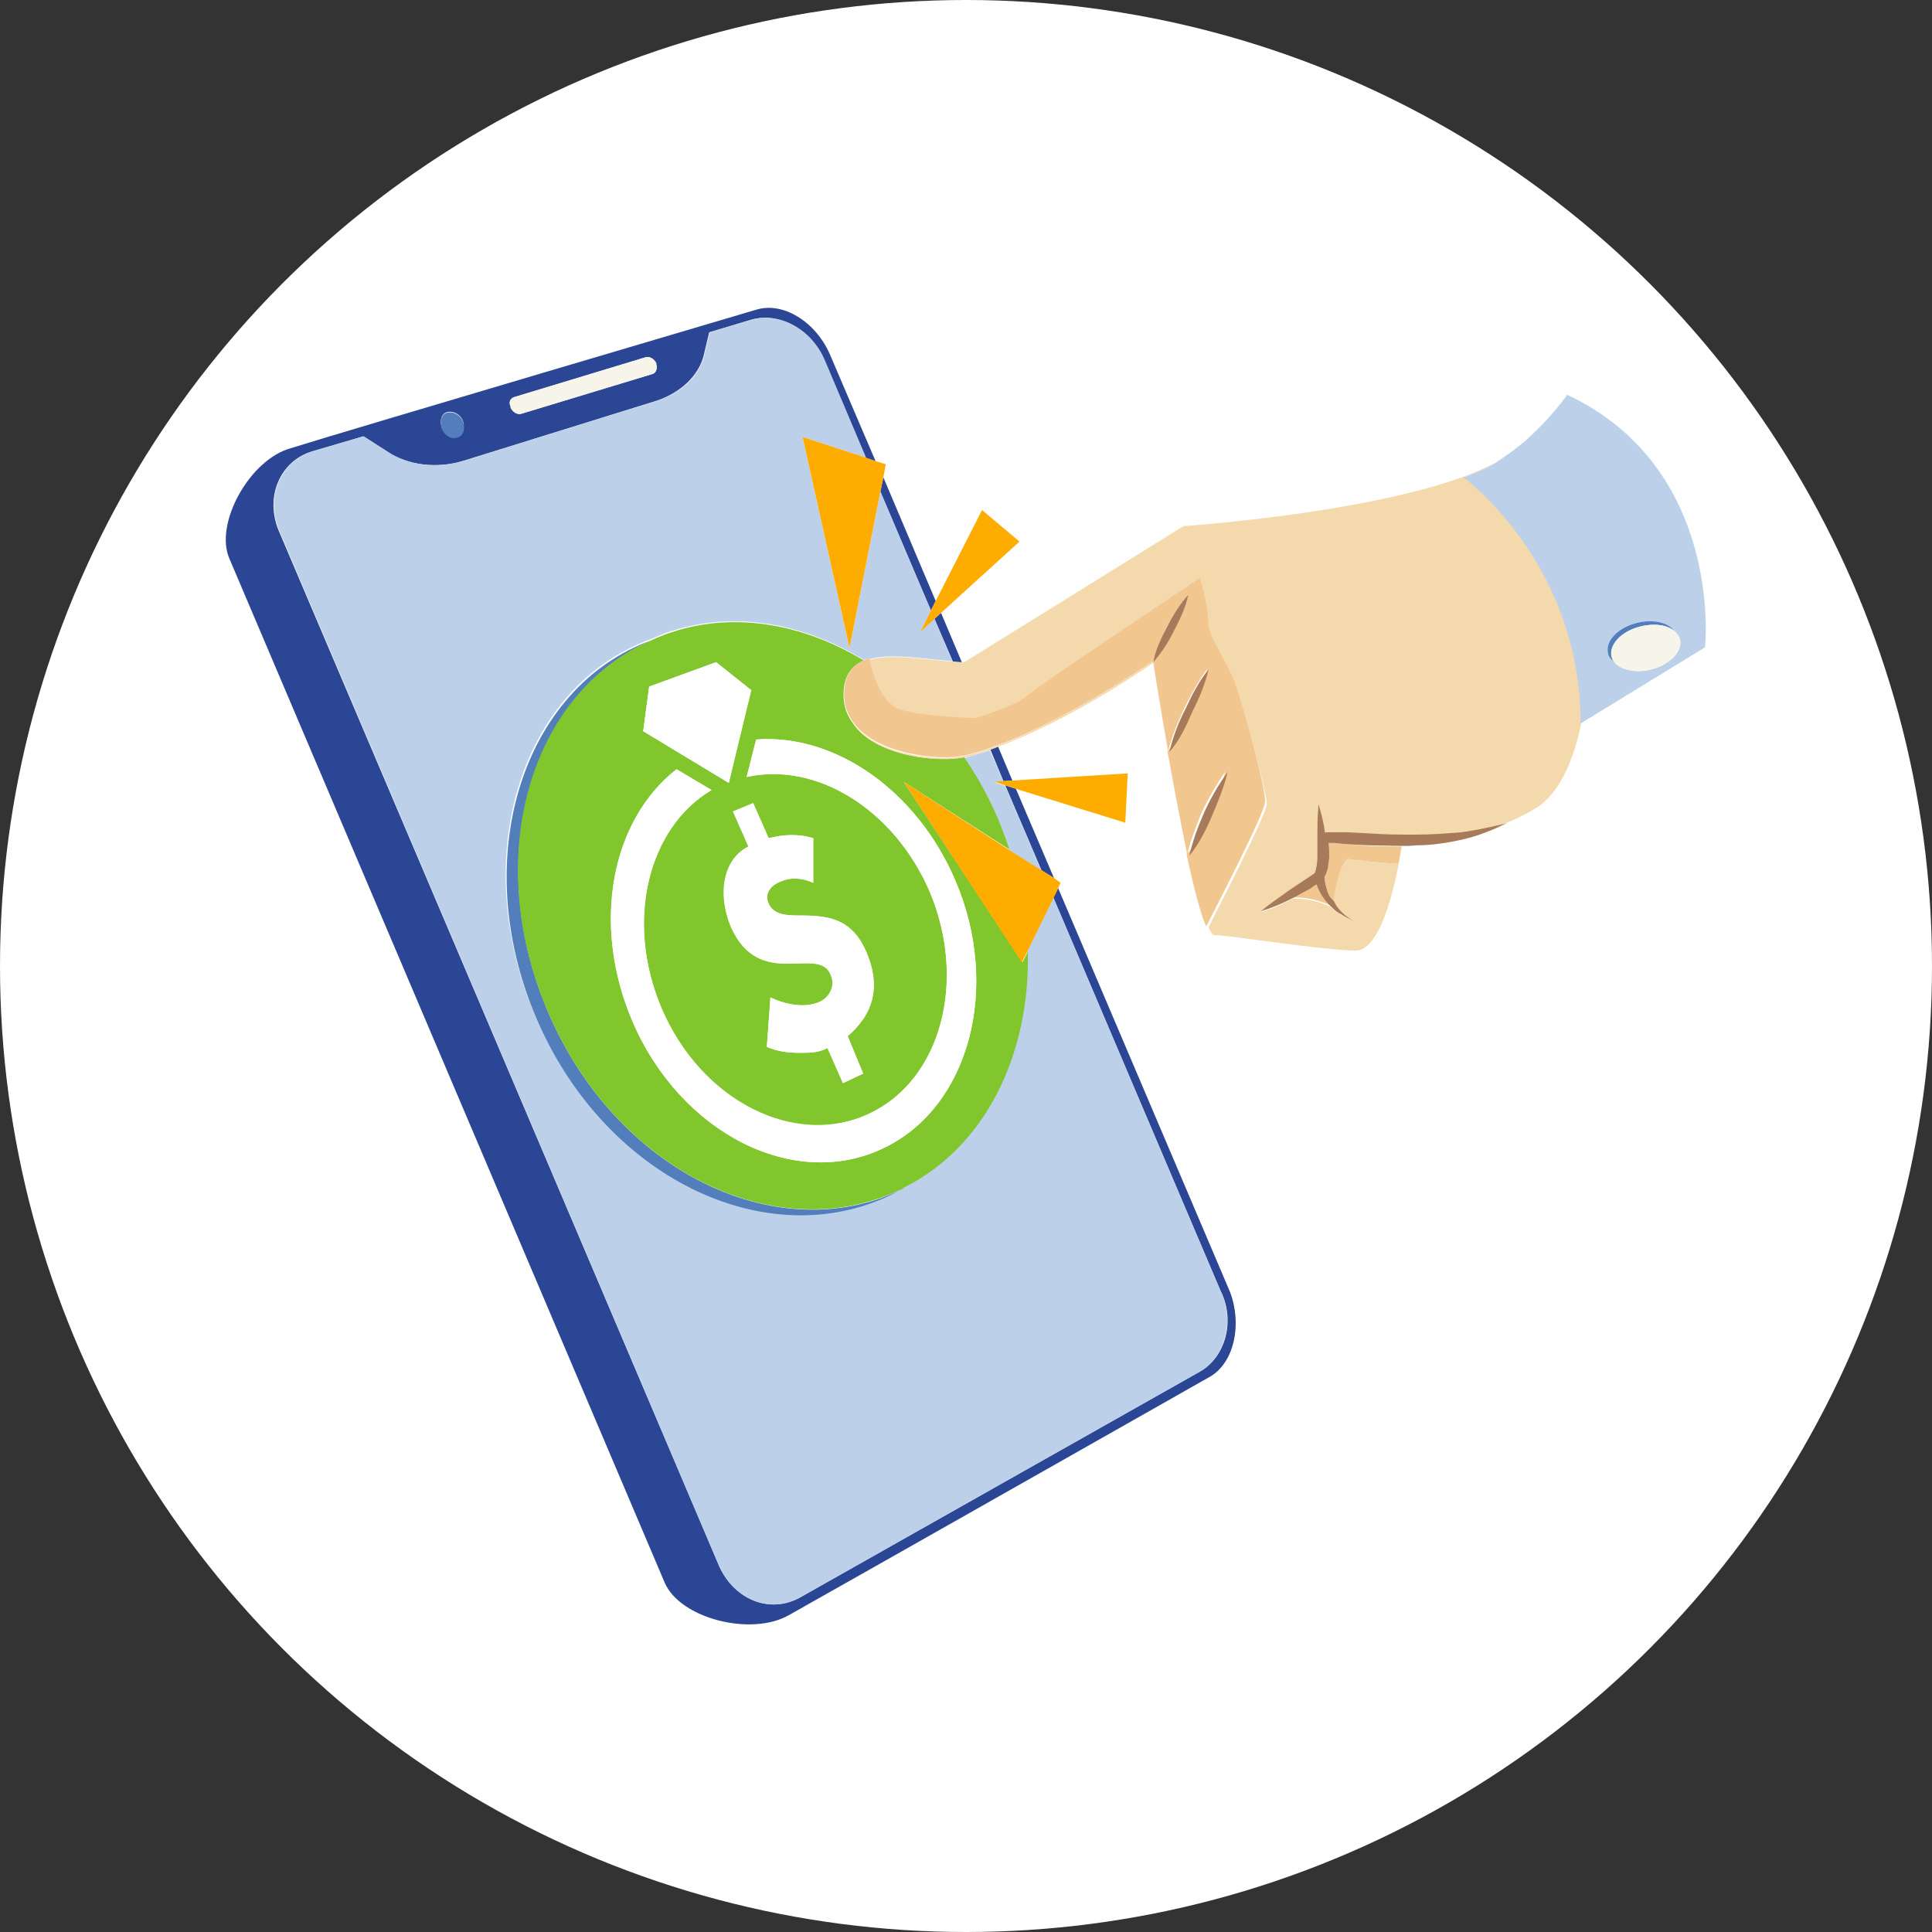 <?xml version="1.0" encoding="utf-8"?>
<!-- Generator: Adobe Illustrator 25.2.1, SVG Export Plug-In . SVG Version: 6.00 Build 0)  -->
<svg version="1.1" xmlns="http://www.w3.org/2000/svg" xmlns:xlink="http://www.w3.org/1999/xlink" x="0px" y="0px"
	 viewBox="0 0 325 325" style="enable-background:new 0 0 325 325;" xml:space="preserve">
<rect x="0" y="0" width="325" height="325" fill="#333333" stroke="none"/>
<style type="text/css">
	.st0{fill:#FFFFFF;}
	.st1{display:none;}
	.st2{display:inline;}
	.st3{fill:#2C4696;}
	.st4{fill:#BCD0EA;}
	.st5{fill:#F7F5E9;}
	.st6{fill:#527FBC;}
	.st7{fill:#006242;}
	.st8{fill:#B4292D;}
	.st9{fill:#F4D9AC;}
	.st10{fill:#F1C68F;}
	.st11{fill:#A77A5A;}
	.st12{fill:#FFAC00;}
	.st13{fill:#81C62C;}
	.st14{fill:#FF9100;}
	.st15{fill:#D2E4E4;}
	.st16{fill:#B1CAD0;}
	.st17{fill:#79A1D5;}
	.st18{fill:#6693CF;}
	.st19{fill:#EF4A00;}
	.st20{fill:#FF8B00;}
	.st21{fill:#E8EEEE;}
</style>
<g id="Layer_4">
	<circle class="st0" cx="162.5" cy="162.5" r="162.5"/>
</g>
<g id="Layer_1" class="st1">
	<g class="st2">
		<path class="st3" d="M169.4,132.4l1.4-0.1l-2.5-5.9c-0.4,0.2-0.9,0.3-1.3,0.5L169.4,132.4z"/>
		<polygon class="st3" points="176,148 178.1,149.3 171.5,133.9 169.8,133.4 		"/>
		<polygon class="st3" points="156.9,103 157.7,101.4 148.8,80.4 148.3,82.8 		"/>
		<path class="st3" d="M160.9,112.4c0.4,0,0.8,0,1.1,0l0.3-0.2l-3.6-8.6l-1.1,1L160.9,112.4z"/>
		<path class="st3" d="M205.4,217c2.6,5.1,0.8,11.2-3.3,13.6l-67,37.8c-5.1,3-11.2,0.6-13.8-5.1l-74-173.9
			C44.9,83.7,47.4,77.6,53,76l8.6-2.6l4,2.6c3.5,2.4,8.5,3,13,1.6l32.5-10c3.9-1.4,6.9-4.3,7.9-7.7l0.9-3.9l6.8-2
			c4.7-1.4,10.2,1.6,12.4,6.9l7.4,17.5l1.7,0.6L140,59.7c-2.4-5.5-7.9-8.9-12.4-7.5c0,0-71.3,21.1-78.2,23.2
			c-7.1,2-13,12.8-10.4,18.7L112,266.1c2.6,6.1,14.6,9.1,20.9,5.5c6.1-3.3,70.9-40.2,70.9-40.2c3.9-2.4,5.3-8.7,3.2-14.2l-28.7-67.5
			l-0.8,1.6L205.4,217z M86.8,67l22.1-6.7c0.6-0.2,1.4,0.2,1.8,1v0.2c0.2,0.6,0,1.4-0.6,1.6L88,69.7c-0.6,0.2-1.4-0.2-1.8-1v-0.2
			C85.9,67.8,86.2,67.2,86.8,67z M75.6,69.5c1-0.2,2.2,0.4,2.6,1.6c0.4,1.2,0,2.4-1,2.6c-1,0.4-2.2-0.4-2.6-1.6
			C74.2,70.9,74.6,69.7,75.6,69.5z"/>
		<path class="st4" d="M154.8,107.3l2.2-4.3l-8.6-20.3l-3.8,18.4c0.6,0.9,1.1,1.9,1.6,3l3.1,7.4c3.6-0.1,8,0.7,11.7,0.9l-3.3-7.7
			L154.8,107.3z"/>
		<path class="st4" d="M158.7,170l-10.1,4.6l4,9.5l7.3-3.5l-8.3,22.6l-22.1-8.3l7.7-3.7l-4.1-9.7l-10.7,4.9
			c-8.1,3.7-17.9-1.4-22.3-11.2l-19.9-46.9c-4.1-9.8-0.6-20.3,7.7-23l37.6-13c4.6-1.6,9.8-0.2,14,3.2l-4.6-21l11.4,3.7L139,60.9
			c-2.2-5.3-7.7-8.3-12.4-6.9l-6.8,2l-0.9,3.9c-1,3.3-3.9,6.3-7.9,7.7l-32.5,10c-4.5,1.4-9.5,0.8-13-1.6l-4-2.6L53,76
			c-5.5,1.6-8.1,7.7-5.7,13.4l74,173.9c2.6,5.7,8.7,8.1,13.8,5.1l67-37.8c4.1-2.4,5.9-8.5,3.3-13.6l-27.9-65.7l-1.4,2.9l7.9,18.3
			c4.9,12.6,1.6,26.4-7.9,31.1l-40.8,20.9c-10.8,5.5-24.4-0.8-30.1-14.4l-9.8-23.2c-0.8-2-0.2-4.1,1.6-4.9c1.6-0.8,3.7,0.2,4.5,2.2
			l9.8,23c4.1,9.5,13.6,14.2,21.3,10.2l40.8-20.5c6.7-3.3,9.3-13.2,5.5-22.1l-6-14.1l-0.9,1.8l-5.7-8.5
			C166.8,161.1,164.1,167.4,158.7,170z"/>
		<path class="st4" d="M176,148l-6.2-14.6l-2.6-0.8l2.2-0.2l-2.3-5.5c-1.7,0.6-3.4,1.1-5,1.5c-1.4,0.3-3.3,0.4-5.5,0.2l4.1,9.5
			L176,148z"/>
		<path class="st5" d="M86.2,68.7c0.4,0.8,1.2,1.2,1.8,1l22.1-6.7c0.6-0.2,0.8-1,0.6-1.6v-0.2c-0.4-0.8-1.2-1.2-1.8-1L86.8,67
			c-0.6,0.2-1,0.8-0.6,1.6V68.7z"/>
		<path class="st6" d="M77.2,73.7c1-0.2,1.4-1.4,1-2.6c-0.4-1.2-1.6-1.8-2.6-1.6c-1,0.2-1.4,1.4-1,2.6C75,73.3,76.2,74.1,77.2,73.7z
			"/>
		<path class="st0" d="M142.8,109.9l-1.9-8.7c-3.7-4.7-9.2-7-14.1-5.3l-37.4,13c-6.7,2.4-9.5,10.6-6.1,18.5l19.9,46.7
			c3.3,7.9,11.4,11.8,17.7,9.1l36.2-16.3c5.7-2.6,7.9-10.6,4.7-17.9l-1.5-3.5l-8.5-12.8l4.2,2.7l-3-7.1c-5.5-1.1-11.1-4.1-11.1-10
			c0,0,0-0.1,0-0.1c0,0,0-0.1,0-0.1c0-3.7,1.7-5.2,4.2-6l-2.6-6L142.8,109.9z M130.2,152.8c-4.5,2-10-1.2-12.2-6.7
			c-2.2-5.3-0.4-11,3.9-12.8c4.3-1.8,9.6,1.2,12,6.5C136.3,145.3,134.5,151.1,130.2,152.8z M148.5,131c1.2,1.2,2.4,2.8,3,4.3
			c1.4,3.3,1.4,6.3-0.2,9.1c-1,1.8-2.2,3-3.7,3.9c-2,1.4-4.1,2.4-6.7,3c0.2-0.2,0.2-0.2,0.2-0.2c1-0.8,2-1.6,2.8-2.8
			c1.4-2.2,1.6-4.7,1-7.7c-0.8-3.3-2.8-5.9-5.1-7.9c-2.6-2.4-5.5-3.9-8.5-5.1c-3.9-1.6-8.1-2.6-12.2-3c-0.4,0-0.6,0-0.8,0.4
			c-3.7,4.1-6.7,8.9-8.5,14.8c-0.8,3-1.4,6.1-0.8,9.5c0.6,3.7,2.2,6.7,5.1,9.1c1.8,1.4,3.5,1.8,5.5,1.6c0.8,0,1.6-0.2,2.4-0.2
			c-0.8,0.4-1.6,0.8-2.4,1.2c-2.4,1-4.7,2-7.5,2c-2,0.2-3.9-0.2-5.9-1.2c-3.2-2-4.9-4.9-5.5-8.7c-0.4-3,0-5.9,0.6-8.5
			c1.2-4.5,3.3-8.5,5.7-11.8c2-3.3,4.1-5.9,6.9-8.1c-2.4,0-4.7,0.2-6.9,0.4c1.4-0.4,2.8-1,4.1-1.4c2-0.6,3.9-1,5.9-1.4
			c0.2,0,0.6-0.2,0.8-0.4c2.2-1.2,4.1-2.4,6.5-3.2c0.8-0.4,1.6-0.6,2.4-1c-1.8,1.2-3.5,2.4-5.1,3.9c1.2,0,2.2,0,3.2,0
			c5.7,0.2,11.2,1.4,16.5,4.1C143.7,127,146.3,128.6,148.5,131z"/>
		<path class="st6" d="M144.5,101.2l-1,4.7l2.6,6c0.1,0,0.1,0,0.2-0.1c0,0,0,0,0,0.1c0.9-0.2,1.9-0.4,2.9-0.4l-3.1-7.4
			C145.7,103.1,145.1,102.1,144.5,101.2z"/>
		<path class="st6" d="M160.6,138.2l-4.1-9.5c-1.1-0.1-2.3-0.2-3.5-0.5l3,7.1L160.6,138.2z"/>
		<path class="st6" d="M157.1,166.8l-36.2,16.3c-6.3,2.8-14.4-1.2-17.7-9.1l-19.9-46.7c-3.3-7.9-0.6-16.1,6.1-18.5l37.4-13
			c4.8-1.7,10.4,0.6,14.1,5.3l-1.2-5.6c-4.2-3.4-9.4-4.8-14-3.2l-37.6,13c-8.3,2.8-11.8,13.2-7.7,23l19.9,46.9
			c4.3,9.8,14.2,15,22.3,11.2l10.7-4.9l4.1,9.7l-7.7,3.7l22.1,8.3l8.3-22.6l-7.3,3.5l-4-9.5l10.1-4.6c5.4-2.5,8.1-8.9,7.5-15.8
			l-5.9-8.8l1.5,3.5C165,156.2,162.9,164.3,157.1,166.8z"/>
		<path class="st6" d="M173.3,196.9l-40.8,20.5c-7.7,3.9-17.1-0.8-21.3-10.2l-9.8-23c-0.8-2-3-3-4.5-2.2c-1.8,0.8-2.4,3-1.6,4.9
			l9.8,23.2c5.7,13.6,19.3,19.9,30.1,14.4l40.8-20.9c9.5-4.7,12.8-18.5,7.9-31.1l-7.9-18.3l-3.2,6.6l6,14.1
			C182.5,183.8,180,193.6,173.3,196.9z"/>
		<path class="st7" d="M124.6,121.7c-1,0-2,0-3.2,0c1.6-1.6,3.3-2.8,5.1-3.9c-0.8,0.4-1.6,0.6-2.4,1c-2.4,0.8-4.3,2-6.5,3.2
			c-0.2,0.2-0.6,0.4-0.8,0.4c-2,0.4-3.9,0.8-5.9,1.4c-1.4,0.4-2.8,1-4.1,1.4c2.2-0.2,4.5-0.4,6.9-0.4c-2.8,2.2-4.9,4.7-6.9,8.1
			c-2.4,3.3-4.5,7.3-5.7,11.8c-0.6,2.6-1,5.5-0.6,8.5c0.6,3.7,2.4,6.7,5.5,8.7c2,1,3.9,1.4,5.9,1.2c2.8,0,5.1-1,7.5-2
			c0.8-0.4,1.6-0.8,2.4-1.2c-0.8,0-1.6,0.2-2.4,0.2c-2,0.2-3.7-0.2-5.5-1.6c-3-2.4-4.5-5.3-5.1-9.1c-0.6-3.3,0-6.5,0.8-9.5
			c1.8-5.9,4.7-10.6,8.5-14.8c0.2-0.4,0.4-0.4,0.8-0.4c4.1,0.4,8.3,1.4,12.2,3c3,1.2,5.9,2.8,8.5,5.1c2.4,2,4.3,4.5,5.1,7.9
			c0.6,3,0.4,5.5-1,7.7c-0.8,1.2-1.8,2-2.8,2.8c0,0,0,0-0.2,0.2c2.6-0.6,4.7-1.6,6.7-3c1.6-1,2.8-2.2,3.7-3.9
			c1.6-2.8,1.6-5.7,0.2-9.1c-0.6-1.6-1.8-3.2-3-4.3c-2.2-2.4-4.7-3.9-7.3-5.1C135.9,123.1,130.4,121.9,124.6,121.7z"/>
		<path class="st8" d="M121.9,133.3c-4.3,1.8-6.1,7.5-3.9,12.8c2.2,5.5,7.7,8.7,12.2,6.7c4.3-1.8,6.1-7.5,3.7-13
			C131.5,134.5,126.2,131.6,121.9,133.3z"/>
		<path class="st9" d="M256,75.4c-0.1,0.1-0.2,0.3-0.4,0.4C255.8,75.7,255.9,75.6,256,75.4L256,75.4z"/>
		<path class="st9" d="M246,81.3c1.7-0.5,3.2-1.2,4.7-2.1c-15.5,7.9-51.8,10.3-51.8,10.3l-36.5,22.7l-0.3,0.2c-0.4,0-0.7,0-1.1,0
			c-3.7-0.2-8.1-1-11.7-0.9c-1.1,0-2,0.2-2.9,0.4c0.1,0.7,1.4,7.5,5.3,8.6c4.1,1.2,12.6,1.4,12.6,1.4s7.1-2.4,8.5-3.7
			c1.4-1.4,29.1-19.9,29.1-19.9s1.4,4.9,1.4,7.5c0,2.6,3,5.7,4.5,10.2c1.6,4.3,5.3,18.3,5.3,20.1c0,2-9.8,20.7-9.8,20.9
			c-0.4-0.8-0.8-1.9-1.2-3.4c0.8,2.8,1.5,4.6,2,4.6c2.6,0,18.5,2.6,23.8,2.6c3.7,0,6.1-9.1,7.2-14.6c-4.1-0.2-8.4-0.8-8.4-0.8
			c-1.4,0.6-2.2,5.3-2.5,7.2c0.8,1.3,1.9,2.2,3.2,3.2c-0.8-0.4-1.6-0.8-2.2-1.2c-0.7-0.4-1.3-0.9-1.9-1.5c-2.9-1.2-5.1-1.3-6.6-1.1
			c-1.7,0.8-3.2,1.5-4.8,2c1.6-1.4,3.2-2.4,4.7-3.5l2.4-1.6l1.2-0.8l0.6-0.4l0.2-0.2c0.2-0.6,0.4-1.6,0.4-2.6c0-1,0-2,0-3
			c0-2,0-3.9,0.2-5.9c0.5,1.7,0.9,3.3,1.1,4.9c0.2,0,0.3,0,0.5,0c0.4,0,0.8,0,1,0c0.6,0,1.4,0,2,0l3.9,0.2c2.6,0.2,5.1,0.2,7.7,0.2
			c2.6,0,5.1-0.2,7.7-0.4c2.1-0.3,4.1-0.6,6.2-1.2c2-0.7,4-1.6,6-2.8c4.2-2.4,6.6-8.1,7.9-14.4l0,0C265.7,95.7,246,81.3,246,81.3z"
			/>
		<path class="st9" d="M162.1,128.2c-5.3,1.2-20-0.8-20.1-10.2c0,0,0,0.1,0,0.1c0,5.9,5.6,8.9,11.1,10c1.2,0.2,2.4,0.4,3.5,0.5
			c2.2,0.2,4.1,0.1,5.5-0.2c1.6-0.4,3.3-0.9,5-1.5c0.4-0.2,0.9-0.3,1.3-0.5c12.3-4.7,25.6-14,25.6-14s0.7,4.1,1.7,9.9
			c-1-5.9-1.7-10.1-1.7-10.1S175.7,125.1,162.1,128.2z"/>
		<path class="st10" d="M221.7,150.9c-0.2-0.4-0.4-0.8-0.6-1.3c-0.3,0.2-0.7,0.5-1,0.7c-0.8,0.4-1.8,1-2.6,1.4
			c-0.3,0.1-0.5,0.2-0.8,0.4c1.4-0.2,3.7,0,6.6,1.1c0,0-0.1-0.1-0.1-0.1C222.7,152.4,222.1,151.7,221.7,150.9z"/>
		<path class="st10" d="M226.1,143l-2-0.2c-0.3,0-0.5,0-0.9,0c0.1,0.7,0.1,1.6,0.1,2.4c0,0.6-0.2,1.2-0.2,1.8
			c-0.1,0.4-0.2,0.7-0.4,1.1c0,0,0,0,0,0.1c0,0,0,0,0,0.1c0,0.1-0.1,0.2-0.1,0.2c0,0.6,0.2,1.3,0.4,2.1c0.2,0.8,0.6,1.4,1.2,2
			c0,0.1,0.1,0.1,0.1,0.2c0.3-1.9,1-6.6,2.5-7.2c0,0,4.3,0.6,8.4,0.8c0,0,0.1,0,0.1,0c0.2-1.2,0.4-2.2,0.5-2.9
			c-1.9,0-3.8-0.1-5.6-0.1L226.1,143z"/>
		<path class="st10" d="M213.1,136.1c0-1.8-3.7-15.8-5.3-20.1c-1.6-4.5-4.5-7.7-4.5-10.2c0-2.6-1.4-7.5-1.4-7.5
			s-27.8,18.5-29.1,19.9c-1.4,1.4-8.5,3.7-8.5,3.7s-8.5-0.2-12.6-1.4c-3.9-1.1-5.2-7.9-5.3-8.6c0,0,0-0.1,0-0.1
			c-0.1,0-0.1,0-0.2,0.1c-2.5,0.8-4.2,2.4-4.2,6c0,0,0,0.1,0,0.1c0.1,9.4,14.8,11.3,20.1,10.2c13.6-3.2,31.9-16,31.9-16
			c0.4-2.2,1.4-4.1,2.4-6.1c1-1.8,2-3.5,3.5-5.3c-0.4,2.2-1.4,4.1-2.4,6.1c-1,2-2.2,3.7-3.5,5.3c0,0,0.7,4.2,1.7,10.1
			c0.3,1.6,0.6,3.3,0.9,5.1c0.6-2.5,1.6-4.8,2.7-7.2c1.2-2.4,2.4-4.7,3.9-6.7c-0.6,2.6-1.6,4.9-2.8,7.3c-1.2,2.3-2.3,4.5-3.9,6.6
			c1,5.6,2.2,11.9,3.3,17.3c0.6-2.5,1.6-4.8,2.5-7.1c1.2-2.4,2.4-4.5,3.9-6.7c-0.6,2.6-1.6,4.9-2.6,7.3c-1.2,2.3-2.3,4.5-3.9,6.6
			c0.7,3.4,1.4,6.4,2.1,8.6c0.4,1.5,0.8,2.7,1.2,3.4C203.2,156.8,213.1,138.1,213.1,136.1z"/>
		<path class="st11" d="M203.2,113.6c-1.6,2-2.8,4.3-3.9,6.7c-1.2,2.3-2.1,4.6-2.7,7.2c0,0,0,0.1,0,0.1c0,0,0,0,0-0.1
			c1.6-2.1,2.7-4.3,3.9-6.6C201.6,118.6,202.6,116.2,203.2,113.6z"/>
		<path class="st11" d="M206.4,131c-1.6,2.2-2.8,4.3-3.9,6.7c-1,2.3-1.9,4.6-2.5,7.1c0,0,0,0.1,0,0.1c0,0,0-0.1,0.1-0.1
			c1.5-2.1,2.7-4.3,3.9-6.6C204.8,135.9,205.8,133.5,206.4,131z"/>
		<path class="st11" d="M199.9,100.8c-1.6,1.8-2.6,3.5-3.5,5.3c-1,2-2,3.9-2.4,6.1c1.4-1.6,2.6-3.3,3.5-5.3
			C198.5,105,199.5,103,199.9,100.8z"/>
		<path class="st11" d="M237.9,141.4c-2.6,0-5.1,0-7.7-0.2l-3.9-0.2c-0.6,0-1.4,0-2,0c-0.2,0-0.6,0-1,0c-0.2,0-0.3,0-0.5,0
			c-0.2-1.7-0.6-3.2-1.1-4.9c-0.2,2-0.2,3.9-0.2,5.9c0,1,0,2,0,3c0,1-0.2,2-0.4,2.6l-0.2,0.2l-0.6,0.4l-1.2,0.8l-2.4,1.6
			c-1.6,1.2-3.2,2.2-4.7,3.5c1.5-0.5,3.1-1.2,4.8-2c0.3-0.1,0.5-0.2,0.8-0.4c0.8-0.4,1.8-1,2.6-1.4c0.3-0.2,0.7-0.5,1-0.7
			c0.1,0.4,0.4,0.9,0.6,1.3c0.4,0.8,1,1.6,1.6,2.2c0,0,0.1,0.1,0.1,0.1c0.6,0.6,1.1,1.1,1.9,1.5c0.6,0.4,1.4,0.8,2.2,1.2
			c-1.3-0.9-2.5-1.9-3.2-3.2c0-0.1-0.1-0.1-0.1-0.2c-0.6-0.6-1-1.2-1.2-2c-0.2-0.7-0.4-1.5-0.4-2.1c0.1-0.1,0.1-0.2,0.1-0.2
			c0,0,0,0,0-0.1c0,0,0,0,0-0.1c0.2-0.4,0.2-0.7,0.4-1.1c0-0.6,0.2-1.2,0.2-1.8c0-0.8,0-1.6-0.1-2.4c0.3,0,0.5,0,0.9,0l2,0.2
			l3.9,0.2c1.8,0,3.7,0.1,5.6,0.1c0.8,0,1.5,0,2.3-0.1c2.8,0,5.3-0.4,7.9-1c2.6-0.6,5.1-1.6,7.5-2.8c-0.5,0.2-1,0.3-1.5,0.4
			c-2.1,0.5-4.1,0.9-6.2,1.2C243,141.2,240.4,141.4,237.9,141.4z"/>
		<polygon class="st12" points="135.1,74.6 139.7,95.6 140.9,101.2 142.8,109.9 143.6,105.9 144.5,101.2 148.3,82.8 148.8,80.4 
			149.1,79.2 148.2,78.9 146.4,78.3 		"/>
		<polygon class="st12" points="154.8,107.3 157.7,104.7 158.7,103.7 171.3,92.2 165,86.9 157.7,101.4 156.9,103 		"/>
		<polygon class="st12" points="160.6,138.2 156.1,135.2 151.8,132.5 160.4,145.4 166.3,154.2 171.9,162.7 172.8,160.8 176.1,154.2 
			177.5,151.4 178.3,149.7 178.4,149.5 178.1,149.3 176,148 		"/>
		<polygon class="st12" points="167.2,132.5 169.8,133.4 171.5,133.9 189,139.2 189.4,131 170.9,132.3 169.4,132.4 		"/>
		<path class="st4" d="M263.3,67.6c0.1,0-2.7,4.1-7.3,7.9c-0.1,0.1-0.3,0.2-0.4,0.3c-1.5,1.2-3.1,2.4-4.9,3.4
			c-1.5,0.9-3.1,1.6-4.7,2.1c0,0,19.7,14.4,19.7,41.4l0,0l20.8-12.8C286.5,109.9,289.5,79.8,263.3,67.6z M277.7,113.7
			c-2.9,0.7-5.6,0-6.4-1.6c-0.4-0.4-0.7-0.8-0.8-1.3c-0.5-2,1.6-4.3,4.8-5.1c2.9-0.7,5.6,0,6.4,1.6c0.4,0.4,0.7,0.8,0.8,1.3
			C283,110.5,280.8,112.8,277.7,113.7z"/>
		<path class="st6" d="M275.8,106.4c2.4-0.6,4.6-0.2,5.8,0.8c-0.9-1.6-3.6-2.3-6.4-1.6c-3.2,0.8-5.3,3.1-4.8,5.1
			c0.1,0.5,0.4,0.9,0.8,1.3c-0.1-0.2-0.2-0.3-0.2-0.5C270.5,109.5,272.6,107.3,275.8,106.4z"/>
		<path class="st5" d="M281.6,107.2c-1.2-1.1-3.5-1.4-5.8-0.8c-3.2,0.8-5.3,3.1-4.8,5.1c0,0.2,0.1,0.4,0.2,0.5
			c0.9,1.6,3.6,2.3,6.4,1.6c3.2-0.8,5.3-3.1,4.8-5.1C282.3,108,282,107.6,281.6,107.2z"/>
	</g>
</g>
<g id="Layer_2">
	<g>
		<path class="st3" d="M205.3,217.1c2.6,5.1,0.8,11.2-3.4,13.6l-67.1,37.9c-5.1,3-11.2,0.6-13.8-5.1L46.9,89.3
			c-2.4-5.7,0.2-11.8,5.7-13.4l8.5-2.5l3.9,2.5c3.5,2.4,8.5,3,13,1.6l32.5-10.1c4.1-1.4,7.1-4.3,7.9-7.7l0.9-3.8l7-2.1
			c4.7-1.4,10.3,1.6,12.4,6.9l6.9,16.3l1.7,0.6l-7.7-18c-2.4-5.5-7.9-8.9-12.4-7.5c0,0-71.4,21.1-78.3,23.3C42,77.3,36,88.1,38.6,94
			l73.2,172.2c2.6,6.1,14.6,9.1,20.9,5.5c6.1-3.4,71-40.2,71-40.2c3.9-2.4,5.3-8.7,3.2-14.2L178,149.4l-0.8,1.6L205.3,217.1z
			 M76.9,73.5c-1,0.4-2.2-0.4-2.6-1.6c-0.4-1.2,0-2.4,1-2.6c1-0.2,2.2,0.4,2.6,1.6C78.2,72.2,77.9,73.3,76.9,73.5z M109.8,62.9
			l-22.1,6.7c-0.6,0.2-1.4-0.2-1.8-1v-0.2c-0.4-0.8,0-1.4,0.6-1.6l22.1-6.7c0.6-0.2,1.4,0.2,1.8,1v0.2
			C110.6,61.9,110.4,62.7,109.8,62.9z"/>
		<path class="st3" d="M168.8,131.4l1.5-0.1l-2.4-5.7c-0.4,0.2-0.9,0.3-1.3,0.5L168.8,131.4z"/>
		<polygon class="st3" points="175.2,146.4 177.3,147.7 170.9,132.7 169.1,132.1 		"/>
		<polygon class="st3" points="156.6,102.7 157.4,101.1 148.6,80.3 148.1,82.7 		"/>
		<path class="st3" d="M160.3,111.3c0.5,0,1,0.1,1.5,0.1l-3.5-8.3l-1.1,1L160.3,111.3z"/>
		<path class="st4" d="M154.8,106.3l1.8-3.6l-8.5-20l-5.2,26.3L135,73.5l10.7,3.5l-6.9-16.3c-2.2-5.3-7.7-8.3-12.4-6.9l-7,2.1
			l-0.9,3.8c-0.8,3.4-3.7,6.3-7.9,7.7L78.1,77.5c-4.5,1.4-9.5,0.8-13-1.6l-3.9-2.5l-8.5,2.5c-5.5,1.6-8.1,7.7-5.7,13.4L121,263.5
			c2.6,5.7,8.7,8.1,13.8,5.1l67.1-37.9c4.1-2.4,5.9-8.5,3.4-13.6l-28.1-66.1l-4.4,9c0.4,17.1-7,32.7-20.7,39.6
			c-0.7,0.4-1.5,0.9-2.3,1.2c-21.1,10.3-48.3-3-59.8-30c-11.4-26.8-2.3-55.4,19.5-63.3c0.8-0.3,1.6-0.7,2.4-1
			c11-3.9,22.9-1.9,33.4,4.5c0.3-0.1,0.6-0.2,0.9-0.3c0,0,0,0.1,0,0.2c3.7-1.1,9.3,0,14,0.3l-3.1-7.3L154.8,106.3z"/>
		<path class="st4" d="M169.8,143l5.4,3.5l-6.1-14.3l-1.9-0.6l1.6-0.1l-2.3-5.3c-1.5,0.5-2.9,0.9-4.3,1.3c0,0-0.1,0-0.1,0
			c2.2,3.3,4.2,6.8,5.8,10.6C168.7,139.7,169.3,141.3,169.8,143z"/>
		<path class="st5" d="M110.4,61.1c-0.4-0.8-1.2-1.2-1.8-1l-22.1,6.7c-0.6,0.2-1,0.8-0.6,1.6v0.2c0.4,0.8,1.2,1.2,1.8,1l22.1-6.7
			c0.6-0.2,0.8-1,0.6-1.6V61.1z"/>
		<path class="st6" d="M75.3,69.4c-1,0.2-1.4,1.4-1,2.6c0.4,1.2,1.6,2,2.6,1.6c1-0.2,1.4-1.4,1-2.6C77.5,69.8,76.3,69.2,75.3,69.4z"
			/>
		<path class="st6" d="M92.1,170c-11-26-2.8-53.4,17.5-62.3c-21.7,7.9-30.8,36.5-19.5,63.3c11.4,27,38.7,40.2,59.8,30
			c0.8-0.4,1.5-0.8,2.3-1.2c-0.2,0.1-0.3,0.2-0.5,0.3C130.7,210.2,103.5,197,92.1,170z"/>
		<path class="st13" d="M112,106.7c-0.8,0.3-1.6,0.6-2.4,1C89.2,116.5,81,144,92.1,170c11.4,27,38.7,40.2,59.6,30
			c0.2-0.1,0.3-0.2,0.5-0.3c13.7-6.9,21.1-22.5,20.7-39.6l-0.9,1.8L152,131.5l17.8,11.4c-0.5-1.7-1.2-3.3-1.8-4.9
			c-1.6-3.8-3.6-7.4-5.8-10.6c-4.4,0.9-14.9-0.1-18.7-5.7c-1-1.3-1.6-2.9-1.6-4.8c0-3.3,1.4-4.9,3.4-5.8
			C134.9,104.8,122.9,102.7,112,106.7z M109.2,115.5l11.2-4.1l5.9,4.7l-3.7,15.6l-14.4-8.7L109.2,115.5z M129.3,152
			c0.8,2,3.5,2,4.9,2c4.7,0,9.1,0.2,11.6,6.3c2.6,6.1,0.8,10.6-3.2,14l2.6,6.3l-3.4,1.6l-2.6-5.9c-1.6,0.8-3,0.8-4.7,0.8
			c-1.8,0-3.7-0.2-5.5-1l0.6-8.3c2.6,1.2,5.7,1.8,8.1,0.8c1.6-0.6,3-2.6,2-4.7c-1-2.4-3.9-1.8-7.3-1.8s-7.1-0.8-9.5-6.3
			c-2.2-5.3-1.4-11.2,3-13.4l-2.6-5.9l3.4-1.4l2.6,5.9c2.4-0.6,4.9-0.8,7.5,0v7.5c-1.8-0.8-3.7-1-5.5-0.2
			C129.7,148.9,128.5,150.3,129.3,152z M160.7,148.1c7.7,17.9,2.4,38.1-12,45c-15,7.3-34.3-2.4-42.4-21.5
			c-6.9-16.4-3.4-33.7,7.5-42.2l5.9,3.5c-10.6,6.3-14.6,21.9-8.5,36.5c6.7,16,22.7,23.9,35.1,17.9c12-5.7,16.4-22.3,10.1-37.3
			c-5.9-13.8-18.9-21.9-30.8-19.3l1.6-6.3C140.4,123.4,154.2,132.9,160.7,148.1z"/>
		<path class="st0" d="M127.2,124.4l-1.6,6.3c11.8-2.6,24.8,5.5,30.8,19.3c6.3,15,2,31.6-10.1,37.3c-12.4,5.9-28.4-2-35.1-17.9
			c-6.1-14.6-2.2-30.2,8.5-36.5l-5.9-3.5c-10.8,8.5-14.4,25.8-7.5,42.2c8.1,19.1,27.4,28.8,42.4,21.5c14.4-6.9,19.7-27,12-45
			C154.2,132.9,140.4,123.4,127.2,124.4z"/>
		<polygon class="st0" points="126.4,116.1 120.5,111.4 109.2,115.5 108.2,123 122.6,131.7 		"/>
		<path class="st0" d="M131.3,148.3c1.8-0.8,3.7-0.6,5.5,0.2V141c-2.6-0.8-5.1-0.6-7.5,0l-2.6-5.9l-3.4,1.4l2.6,5.9
			c-4.3,2.2-5.1,8.1-3,13.4c2.4,5.5,6.1,6.3,9.5,6.3s6.3-0.6,7.3,1.8c1,2.2-0.4,4.1-2,4.7c-2.4,1-5.5,0.4-8.1-0.8l-0.6,8.3
			c1.8,0.8,3.7,1,5.5,1c1.8,0,3.2,0,4.7-0.8l2.6,5.9l3.4-1.6l-2.6-6.3c3.9-3.4,5.7-7.9,3.2-14c-2.6-6.1-6.9-6.3-11.6-6.3
			c-1.4,0-4.1,0-4.9-2C128.5,150.3,129.7,148.9,131.3,148.3z"/>
		<path class="st9" d="M246.3,80.2c1.9-0.5,3.7-1.4,5.3-2.4c-15.2,8.2-52.5,10.7-52.5,10.7l-36.9,22.9c-0.1,0-0.3,0-0.4,0
			c-0.5,0-1,0-1.5-0.1c-4.7-0.3-10.3-1.4-14-0.3c0.2,1.1,1.5,7.4,5.3,8.5c4.1,1.2,12.6,1.4,12.6,1.4s7.1-2.4,8.5-3.7
			c1.4-1.4,29.2-19.9,29.2-19.9s1.4,4.9,1.4,7.5c0,2.6,3,5.7,4.5,10.3c1.6,4.5,5.3,18.3,5.3,20.1c0,1.9-9,19.1-9.8,20.8
			c0.3,0.8,0.7,1.3,0.9,1.3c2.6,0,18.5,2.6,23.9,2.6c4.6,0,7.1-13.5,7.7-17.5c-0.1,0-0.1,0-0.2,0c-0.1,0.7-0.3,1.7-0.5,2.9
			c-4.1-0.2-8.5-0.8-8.5-0.8c-1.4,0.6-2.1,5-2.4,7c0,0,0,0,0.1,0.1c0.6,1.4,2,2.6,3.4,3.4c-0.8-0.4-1.6-0.8-2.2-1.2
			c-0.7-0.3-1.2-0.8-1.7-1.3c-2.7-1.2-4.9-1.4-6.4-1.3c-1.7,0.9-3.4,1.7-5.3,2.2c1.6-1.4,3.2-2.4,4.7-3.5l2.4-1.6l1.2-0.8l0.6-0.4
			l0.2-0.2c0.2-0.6,0.4-1.6,0.4-2.6c0-1,0-2,0-3c0-2,0-3.9,0.2-5.9c0.5,1.7,0.9,3.2,1.1,4.8c0.1,0,0.1-0.1,0.1-0.1
			c0.2,0,0.4,0,0.6,0c0.4,0,0.8,0,1,0c0.6,0,1.4,0,2,0l3.9,0.2c2.6,0.2,5.1,0.2,7.7,0.2c2.6,0,5.1-0.2,7.7-0.4
			c2.1-0.3,4.1-0.6,6.2-1.2c2-0.7,4-1.6,6-2.8c4.2-2.4,6.6-8.2,7.9-14.4l0,0C266,94.6,246.3,80.2,246.3,80.2z"/>
		<path class="st9" d="M194,111.4C194,111.4,194,111.3,194,111.4c0-0.2,0-0.2,0-0.2s-18.3,12.8-31.9,16c-4.3,0.9-14.6-0.1-18.6-5.5
			c3.8,5.6,14.3,6.6,18.7,5.7c0,0,0.1,0,0.1,0c1.4-0.3,2.8-0.8,4.3-1.3c0.4-0.1,0.9-0.3,1.3-0.5c11.8-4.3,24.7-13.1,26.2-14.2
			C194.1,111.5,194,111.4,194,111.4C194,111.4,194,111.4,194,111.4z"/>
		<path class="st9" d="M256.3,74.3c-0.1,0.2-0.3,0.3-0.4,0.5C256.1,74.7,256.2,74.5,256.3,74.3L256.3,74.3z"/>
		<path class="st10" d="M226.4,142l-2-0.2c-0.3,0-0.5,0-0.9,0c0.1,0.7,0.1,1.6,0.1,2.4c0,0.6-0.2,1.2-0.2,1.8
			c-0.2,0.5-0.2,0.9-0.6,1.5c0,0.6,0.2,1.3,0.4,2.1c0.2,0.8,0.6,1.3,1.1,1.9c0.3-2,1.1-6.4,2.4-7c0,0,4.3,0.6,8.5,0.8
			c0.2-1.2,0.4-2.2,0.5-2.9c-1.8,0-3.7-0.1-5.4-0.1L226.4,142z"/>
		<path class="st10" d="M222,149.9c-0.2-0.4-0.4-0.8-0.5-1.2c0,0,0,0-0.1,0c-0.4,0.2-0.8,0.6-1.2,0.8c-0.8,0.4-1.8,1-2.6,1.4
			c-0.1,0-0.2,0.1-0.2,0.1c1.5-0.1,3.7,0.1,6.4,1.3c-0.1-0.1-0.2-0.2-0.3-0.3C223,151.4,222.4,150.6,222,149.9z"/>
		<path class="st10" d="M207.8,115c-1.6-4.5-4.5-7.7-4.5-10.3c0-2.6-1.4-7.5-1.4-7.5s-27.8,18.5-29.2,19.9c-1.4,1.4-8.5,3.7-8.5,3.7
			s-8.5-0.2-12.6-1.4c-3.8-1.1-5.1-7.4-5.3-8.5c0-0.1,0-0.2,0-0.2c-0.3,0.1-0.6,0.2-0.9,0.3c-2,0.9-3.4,2.5-3.4,5.8
			c0,1.9,0.6,3.5,1.6,4.8c3.9,5.3,14.3,6.4,18.6,5.5c13.6-3.2,31.9-16,31.9-16s0,0,0,0.1c0.4-2.1,1.4-4.1,2.3-6
			c1-1.8,2.2-3.7,3.5-5.3c-0.4,2.2-1.4,4.1-2.4,6.1c-1,2-2.2,3.7-3.5,5.3c0,0,0,0.1,0,0.1c0.2,1.4,1.2,7.6,2.5,15
			c0.6-2.5,1.6-4.8,2.7-7.2c1.2-2.4,2.4-4.7,3.9-6.7c-0.6,2.6-1.6,4.9-2.8,7.3c-1,2.3-2.1,4.7-3.9,6.6c1,5.6,2.2,11.9,3.3,17.3
			c0.6-2.5,1.6-4.8,2.5-7.2c1.2-2.4,2.4-4.5,3.9-6.7c-0.6,2.6-1.6,4.9-2.6,7.3c-1,2.3-2.1,4.7-3.9,6.6c1.2,5.6,2.4,10.2,3.3,12.1
			c0,0,0-0.1,0.1-0.1c0.8-1.7,9.8-18.9,9.8-20.8C213.1,133.3,209.4,119.5,207.8,115z"/>
		<path class="st11" d="M200.5,119.9c1.2-2.4,2.2-4.7,2.8-7.3c-1.6,2-2.8,4.3-3.9,6.7c-1.2,2.3-2.1,4.7-2.7,7.2c0,0,0,0.1,0,0.1
			c0,0,0,0,0-0.1C198.4,124.6,199.5,122.2,200.5,119.9z"/>
		<path class="st11" d="M203.9,137.2c1-2.4,2-4.7,2.6-7.3c-1.6,2.2-2.8,4.3-3.9,6.7c-1,2.3-1.9,4.6-2.5,7.2c0,0,0,0.1,0,0.1
			c0,0,0,0,0.1-0.1C201.7,141.9,202.9,139.6,203.9,137.2z"/>
		<path class="st11" d="M194,111.4c1.4-1.6,2.5-3.3,3.5-5.3c1-2,2-3.9,2.4-6.1c-1.4,1.6-2.6,3.5-3.5,5.3
			C195.4,107.2,194.4,109.2,194,111.4C194,111.3,194,111.4,194,111.4C194,111.4,194,111.4,194,111.4z"/>
		<path class="st11" d="M238.2,140.4c-2.6,0-5.1,0-7.7-0.2l-3.9-0.2c-0.6,0-1.4,0-2,0c-0.2,0-0.6,0-1,0c-0.2,0-0.4,0-0.6,0
			c0,0,0,0-0.1,0.1c-0.2-1.6-0.6-3.2-1.1-4.8c-0.2,2-0.2,3.9-0.2,5.9c0,1,0,2,0,3c0,1-0.2,2-0.4,2.6l-0.2,0.2l-0.6,0.4l-1.2,0.8
			l-2.4,1.6c-1.6,1.2-3.2,2.2-4.7,3.5c1.9-0.6,3.6-1.3,5.3-2.2c0.1,0,0.2-0.1,0.2-0.1c0.8-0.4,1.8-1,2.6-1.4
			c0.4-0.2,0.8-0.6,1.2-0.8c0,0,0,0,0.1,0c0.1,0.4,0.3,0.8,0.5,1.2c0.4,0.8,1,1.6,1.6,2.2c0.1,0.1,0.2,0.2,0.3,0.3
			c0.5,0.5,1,1,1.7,1.3c0.6,0.4,1.4,0.8,2.2,1.2c-1.4-0.8-2.8-2-3.4-3.4c0,0,0,0-0.1-0.1c-0.6-0.6-0.9-1.1-1.1-1.9
			c-0.2-0.7-0.4-1.5-0.4-2.1c0.4-0.6,0.4-1,0.6-1.5c0-0.6,0.2-1.2,0.2-1.8c0-0.8,0-1.6-0.1-2.4c0.3,0,0.5,0,0.9,0l2,0.2l3.9,0.2
			c1.8,0,3.6,0.1,5.4,0.1c0.1,0,0.1,0,0.2,0c0.8,0,1.6,0,2.3-0.1c2.6,0,5.3-0.4,7.9-1c2.6-0.6,5.1-1.6,7.5-2.8
			c-0.5,0.2-1,0.3-1.5,0.4c-2.1,0.5-4.1,0.9-6.2,1.2C243.3,140.2,240.8,140.4,238.2,140.4z"/>
		<polygon class="st12" points="135,73.5 142.9,109 148.1,82.7 148.6,80.3 149,78.1 147.4,77.6 145.7,77 		"/>
		<polygon class="st12" points="154.8,106.3 157.2,104.1 158.3,103.1 171.5,91.1 165.2,85.8 157.4,101.1 156.6,102.7 		"/>
		<polygon class="st12" points="169.8,143 152,131.5 171.9,161.9 172.8,160.1 177.2,151.1 178,149.4 178.4,148.5 177.3,147.7 
			175.2,146.4 		"/>
		<polygon class="st12" points="167.2,131.5 169.1,132.1 170.9,132.7 189.3,138.4 189.7,130.1 170.3,131.3 168.8,131.4 		"/>
		<path class="st4" d="M263.6,66.4c0.1,0-2.8,4.1-7.3,8c-0.2,0.1-0.3,0.3-0.5,0.4c-1.3,1.1-2.8,2.1-4.3,3.1c-1.7,1-3.5,1.8-5.3,2.4
			c0,0,19.7,14.4,19.7,41.4l0,0l20.9-12.8C286.9,108.8,289.9,78.7,263.6,66.4z M277.8,112.6c-2.7,0.7-5.2,0.1-6.3-1.3
			c-0.5-0.4-0.8-0.9-1-1.4c-0.5-2,1.6-4.3,4.8-5.1c2.7-0.7,5.2-0.1,6.3,1.3c0.5,0.4,0.8,0.9,1,1.4
			C283.1,109.5,281,111.8,277.8,112.6z"/>
		<path class="st6" d="M275.9,105.4c2.3-0.6,4.5-0.3,5.7,0.7c-1-1.4-3.6-2-6.3-1.3c-3.2,0.8-5.3,3.1-4.8,5.1c0.1,0.6,0.5,1,1,1.4
			c-0.2-0.3-0.3-0.5-0.4-0.8C270.6,108.5,272.7,106.2,275.9,105.4z"/>
		<path class="st5" d="M281.6,106.1c-1.2-1-3.4-1.3-5.7-0.7c-3.2,0.8-5.3,3.1-4.8,5.1c0.1,0.3,0.2,0.6,0.4,0.8c1,1.4,3.6,2,6.3,1.3
			c3.2-0.8,5.3-3.1,4.8-5.1C282.4,106.9,282.1,106.5,281.6,106.1z"/>
	</g>
</g>
<g id="Layer_3" class="st1">
	<g class="st2">
		<path class="st14" d="M150.7,84.5c5.3-3.3,11.1-4.9,16.9-5c0,0,0-0.1,0-0.1c-2.2,0-4.6,0.3-7,1c-0.7,0.2-4.8,0.9-5.5,1.1
			c-17.9,6-27.7,25.2-21.7,43c0.4,1.2,0.8,2.3,1.3,3.4c1-0.1,1.9-0.2,2.9-0.2C130.5,112.2,135.9,93.6,150.7,84.5z"/>
		<path class="st12" d="M199.6,107.9c-1.7-0.1-3.3-0.3-5-0.6c0.5,2,0.7,4.1,0.7,6.2c0,6.1-2,11.7-5.4,16.2c0,1.9-0.1,3.1-0.1,3.1
			c-0.5-0.1-1-0.2-1.5-0.2c2.3,0.8,4.6,1.6,6.7,2.5c6.2-7.6,8.8-17.4,7.2-27C201.4,108,200.5,108,199.6,107.9z"/>
		<path class="st12" d="M141.8,113.4c0-14.8,12-26.8,26.8-26.8c0.4,0,0.7,0,1.1,0c-0.9-2.3-1.6-4.7-2.1-7.3
			c-5.8,0.2-11.6,1.8-16.9,5c-14.8,9.1-20.2,27.7-13.2,43.2c0.6,0,1.2-0.1,1.8-0.1c0.5-3.5,1.5-6.7,2.8-9.3
			C141.9,116.7,141.8,115.1,141.8,113.4z"/>
		<path class="st15" d="M154.4,100.2l-2.5,6.4l7.1,2.4c0.9-2,2.4-3.9,4.4-5.2L154.4,100.2z"/>
		<path class="st15" d="M169.7,96.5c0-0.7-0.2-1.1-0.5-1.6c-0.2-0.5-0.7-0.7-1.1-0.7l-7.6,2.3c-0.5,0.5-0.7,0.9-0.7,1.4
			c-0.2,0.5,0,0.9,0.5,1.4l4,4c0.6-0.3,1.1-0.6,1.8-0.8c0.9-0.3,1.8-0.4,2.7-0.5L169.7,96.5z"/>
		<path class="st15" d="M141.8,113.4c0,1.6,0.2,3.2,0.4,4.7c2.1-4,5.1-6.6,8.5-6.6c2,0,3.7,0.4,5.3,0.9l1.4-1.8l-8.2-2.7l4.1-10.5
			l4.8,1.8c-0.2-0.5-0.2-1.1-0.2-1.6c0-1.1,0.7-2.3,1.6-3l8.2-2.5h0.2c1.1,0.2,2.3,0.7,3,1.6c0.2,0.5,0.5,0.9,0.7,1.4L173,93
			c-1.3-1.9-2.4-4-3.4-6.3c-0.4,0-0.7,0-1.1,0C153.8,86.7,141.8,98.7,141.8,113.4z"/>
		<path class="st15" d="M158.2,113.1l-0.2,0.3c0.1,0,0.2,0.1,0.2,0.1C158.2,113.3,158.2,113.2,158.2,113.1z"/>
		<path class="st15" d="M174.8,103.1c0.5,0.3,1,0.5,1.4,0.9l3.1-4.2c-1.8-1.5-3.4-3.2-4.8-5l-4.7,7
			C171.5,101.9,173.2,102.3,174.8,103.1z"/>
		<path class="st15" d="M173.8,105.2c-2.3-1.1-4.6-1.4-7.1-0.7c-4.4,1.5-7.1,5.8-6.4,10.3c2.4,1.7,3.7,3.5,3.7,3.5
			c6.3-4.1,11.1-5.8,14.7-5.9c-0.1-0.6-0.2-1.1-0.3-1.7C177.7,108.4,176.1,106.4,173.8,105.2z"/>
		<path class="st15" d="M177.7,105.2l-0.6-0.4c1.4,1.3,2.5,3,3.1,5c0.3,0.9,0.4,1.8,0.5,2.7c1.5,0.2,2.7,0.8,3.7,1.5
			c0-6.7-2.6-10.8-4.1-12.5L177.7,105.2z"/>
		<path class="st15" d="M186.5,116c0.1,0.1,0.1,0.2,0.2,0.2l3.2,1.1l-1.2,3.2c1,3.2,1.2,6.7,1.2,9.1c3.4-4.5,5.4-10.1,5.4-16.2
			c0-2.1-0.3-4.2-0.7-6.2c-1.9-0.4-3.8-0.9-5.5-1.6c1,2.9,1.8,6.5,1.9,10.8h-2.1c-0.1-4.8-1.2-8.8-2.3-11.8
			c-0.9-0.4-1.8-0.9-2.7-1.4C185.5,106,186.9,110.2,186.5,116z"/>
		<path class="st16" d="M186.7,116.2c0.9,1.3,1.6,2.7,2,4.3l1.2-3.2L186.7,116.2z"/>
		<path class="st16" d="M170.9,93.8c-0.7-0.9-1.8-1.4-3-1.6h-0.2l-8.2,2.5c-0.9,0.7-1.6,1.8-1.6,3c0,0.5,0,1.1,0.2,1.6l-4.8-1.8
			l-4.1,10.5l8.2,2.7l-1.4,1.8c0.7,0.2,1.4,0.5,2,0.8l0.2-0.3c0,0.1,0,0.3,0,0.4c0.8,0.4,1.5,0.8,2.1,1.3c-0.7-4.4,2-8.8,6.4-10.3
			c2.5-0.7,4.8-0.5,7.1,0.7c2.3,1.1,3.9,3.2,4.6,5.5c0.2,0.6,0.3,1.1,0.3,1.7c0.7,0,1.4,0,2,0.1c-0.1-0.9-0.2-1.8-0.5-2.7
			c-0.6-2-1.7-3.7-3.1-5l0.6,0.4l2.7-3.6c1.4,1.7,4.1,5.8,4.1,12.5c0.8,0.5,1.4,1.2,2,2c0.4-5.8-1-10-2.5-12.8
			c-1.6-1-3.2-2.1-4.7-3.3l-3.1,4.2c-0.4-0.3-0.9-0.6-1.4-0.9c-1.6-0.8-3.3-1.2-5-1.2l4.7-7c-0.5-0.6-1-1.3-1.4-1.9l-1.5,2.2
			C171.3,94.7,171.1,94.2,170.9,93.8z M159,109l-7.1-2.4l2.5-6.4l9,3.6C161.5,105.1,159.9,106.9,159,109z M166.1,102.5
			c-0.6,0.2-1.2,0.5-1.8,0.8l-4-4c-0.5-0.5-0.7-0.9-0.5-1.4c0-0.5,0.2-0.9,0.7-1.4l7.6-2.3c0.5,0,0.9,0.2,1.1,0.7
			c0.2,0.5,0.5,0.9,0.5,1.6l-1,5.4C167.8,102,166.9,102.2,166.1,102.5z"/>
		<path class="st16" d="M191,116.4c-0.2-4.2-1-7.9-1.9-10.8c-0.8-0.3-1.7-0.7-2.5-1c1.2,3,2.2,7,2.3,11.8H191z"/>
		<path class="st6" d="M194.3,247.4c-5.9,2.3-12.1,4-18.5,5.3c-0.1,2.5-0.4,5.1-0.6,7.5h2.9v6.2l16.7-5.2l0.2-13.1
			C194.7,247.8,194.5,247.6,194.3,247.4z"/>
		<path class="st6" d="M112.3,250.6v13.7l-8,5h13.5l4.6,9.4c0,0,8.9-4.4,15.8-8.1v-15.9C129.3,254.1,120.5,252.7,112.3,250.6z"/>
		<path class="st3" d="M136.1,229.5c5.5-1.1,11.2-3,16.3-6c2.5-1.6,4.8-3.2,6.9-5.3c2.1-2.1,3.9-4.3,5.3-6.9
			c-3.2,5-7.6,8.7-12.6,11.4c-4.8,2.7-10.5,4.3-16,5.5c-5.5,1.1-11.2,1.6-16.9,1.8c-3,0.2-5.7,0-8.7,0c-3-0.2-6-0.5-8.7-0.7
			c5.5,1.1,11.4,1.6,17.4,1.6C124.6,231.1,130.3,230.7,136.1,229.5z"/>
		<path class="st0" d="M149.2,189.2c-7.6,1.2-14.9-4.7-16.3-13.4c-1.4-8.6,3.6-16.6,11.3-17.8c0.3-0.1,0.7-0.1,1-0.1
			c0-0.1,0-0.1-0.1-0.2c-1.3-0.1-2.7-0.1-4,0.1c-4.1,0.7-7.8,3-10.3,6.4c-2,2.9-3.1,6.2-3.4,9.7c0,0.9,0.1,1.8,0.2,2.7
			c1.5,9.5,10.1,16,19.1,14.5c2.9-0.5,5.4-1.7,7.5-3.4c-0.7,0.3-1.4,0.4-2.1,0.5C151.2,188.8,150.2,189.1,149.2,189.2z"/>
		<path class="st3" d="M132.9,175.9c1.4,8.6,8.7,14.6,16.3,13.4c1-0.2,2-0.5,2.9-0.9c-3.2,0.5-5-0.8-3.7-4.6
			c2.3-7-0.2-16.2-3.3-25.8c-0.3,0-0.7,0.1-1,0.1C136.5,159.3,131.5,167.3,132.9,175.9z"/>
		<path class="st3" d="M141.1,157.9c1.3-0.2,2.7-0.2,4-0.1c-0.2-0.7-0.5-1.4-0.7-2.1c-1.2-0.1-2.4,0-3.5,0.1
			c-4.8,0.7-8.9,3.7-11.4,7.8c-2.5,3.9-3.2,8.9-2.1,13.3c0-1,0-1.9,0.1-2.9c0.3-3.5,1.4-6.8,3.4-9.7
			C133.3,160.8,137,158.5,141.1,157.9z"/>
		<path class="st0" d="M91.2,170.3c2.5-7.3,8-12,12.3-10.6c0.2,0.1,0.4,0.2,0.5,0.2c-0.6-0.5-1.2-1-1.9-1.2c-2.7-0.9-5.7,0.5-8,2.5
			c-2.5,2.1-4.2,4.6-5.7,7.2c-0.1,0.3-0.2,0.6-0.3,0.9c-1.4,4.3-1.6,8.5-0.6,11.8c0.9-0.4,1.8-0.8,2.8-1.2
			C89.8,177.2,90.1,173.8,91.2,170.3z"/>
		<path class="st3" d="M94.2,161.3c2.3-2.1,5.3-3.4,8-2.5c0.7,0.3,1.3,0.7,1.9,1.2c-0.2-0.1-0.4-0.2-0.5-0.2
			c-4.3-1.5-9.8,3.3-12.3,10.6c-1.2,3.5-1.4,6.8-1,9.6c3.4-1.2,7.1-1.9,11-1.7c1.5,0,2.9,0.2,4.3,0.4c0.5-1,0.9-2,1.3-3
			c0.1-0.4,0.3-0.8,0.4-1.2c1.1-2.8,1.8-6,1.4-9c-0.2-1.6-0.7-3.4-1.6-5c-0.9-1.6-2.5-3-4.3-3.7c-2.1-0.7-3.9-0.5-5.7,0.2
			c-1.6,0.9-3.2,1.8-4.3,3.2c-2.5,2.5-3.9,6-4.6,9.2c0.1-0.3,0.3-0.5,0.4-0.8C89.9,165.9,91.7,163.4,94.2,161.3z"/>
		<path class="st4" d="M130.3,206.6c0.8-13.8-10.5-25.6-24.8-28c-1.4-0.2-2.8-0.4-4.3-0.4c-3.9-0.1-7.6,0.5-11,1.7
			c-1,0.3-1.9,0.7-2.8,1.2c-7.9,3.9-13.3,11.3-13.7,20c-0.9,13,9.6,25.4,24.5,27.9C114.3,231.8,129.4,222,130.3,206.6z M92.3,202.3
			c-0.5,6.2-3.7,11-7.1,10.5c-3.4-0.5-6-5.7-5.7-11.7c0.5-6,3.4-10.8,6.9-10.5C90.1,190.8,92.6,196.1,92.3,202.3z M101.5,203.2
			c0.5-6.4,3.9-11.4,7.8-11.2c4.1,0.2,7.1,5.7,6.9,12.6c-0.5,6.6-4.1,11.7-8.2,11.2C104,215.3,101,209.6,101.5,203.2z"/>
		<path class="st6" d="M107.9,215.8c4.1,0.5,7.8-4.6,8.2-11.2c0.2-6.9-2.7-12.4-6.9-12.6c-3.9-0.2-7.3,4.8-7.8,11.2
			C101,209.6,104,215.3,107.9,215.8z"/>
		<path class="st6" d="M86.4,190.6c-3.4-0.2-6.4,4.6-6.9,10.5c-0.2,6,2.3,11.2,5.7,11.7c3.4,0.5,6.6-4.3,7.1-10.5
			C92.6,196.1,90.1,190.8,86.4,190.6z"/>
		<path class="st17" d="M249.8,173.7c-0.7,0-1.3,0.1-1.9,0.2c-0.9-1.5-2.2-2.5-3.8-2.5c-5.4,0-9,5.9-10.7,9.4
			c-4.1-18.8-15.8-36.1-38.4-45.7c-2.1-0.9-4.4-1.8-6.7-2.5c-12-0.5-10,25.2-15.9,38.6c-3.6,8.1-12.2,14.7-18.2,16.7
			c-2.1,1.7-4.7,3-7.5,3.4c-9,1.5-17.5-5-19.1-14.5c-0.1-0.9-0.2-1.8-0.2-2.7c-0.1,0.9-0.1,1.9-0.1,2.9c-1.1-4.3-0.5-9.4,2.1-13.3
			c2.5-4.1,6.6-7.1,11.4-7.8c1.2-0.2,2.4-0.2,3.5-0.1c-1-3-2-5.9-2.8-8.9c-1.9,0.2-3.9,0.6-5.9,1.3c1.4-1.4,3.4-2.3,5.3-3
			c0.1,0,0.1,0,0.2,0c-0.3-1.1-0.6-2.1-0.8-3.2c-1.1-4.3-1.3-8.7-1-12.8l-3.4,1.1l-7.6-0.2l7.6-2.1c0,0,1.7-0.2,3.6-0.3
			c0,0,0,0,0-0.1c-0.6,0-1.2,0.1-1.8,0.1c-1,0.1-1.9,0.1-2.9,0.2c-1.6,0.1-3.3,0.3-5,0.5c-5.3,0.6-10,1.8-14.2,3.3
			c-1.8-3.4-6.9-11.9-15.1-16.4c-10.1-5.7-32.7-15.1-26.8,14.4c6,29.5-9.4,43.5-11.9,46c-2.5,2.5,15.3-1.6,17.6-7.8
			c2.3-6.2,2.5-32.5,9.4-32.5c6.9,0,10.1,6.6,10.1,6.6l0.5-0.3c-8.1,8-12,18.2-12.9,27.5c-0.9,9.8-17.9,12.1-19.2,33
			c-1.7,26.4,18.7,41.5,45.1,48.4c8.2,2.1,17,3.5,25.9,4.1v15.9v2l-8,5h13.5l4.6,9.4c0,0,22-11,23.8-12.8c0.9-0.9,2.2-6.9,3.1-14
			c0.3-2.4,0.5-5,0.6-7.5c6.4-1.3,12.7-3,18.5-5.3c0.2,0.2,0.4,0.4,0.6,0.7l-0.2,13.1l0,0.1l-9.2,6h11.9v6.2l31.8-9.8
			c0,0,1.1-18.1,1.1-23.1c0-4.1-3.2-10.9-0.3-22c3.3-6.3,5.1-13.4,5.1-21.3c0-2.6-0.1-5.2-0.4-7.9c1.1-1.4,2.2-3.1,3.1-5
			c0.8-1.6,1.8-2.2,2.8-2.1c-0.8,5.7,1.8,12.1,5,11.4c3.2-0.7,4.7-8,3.9-14.1c0.9-0.6,2.1-1,3.7-1.2c6.9-1.1,10.3,4.1,10.3,4.1
			S262.9,173.2,249.8,173.7z M205.9,158.5l-2.5-8.5l6,1.8l2.5,8.5c3.7,1.6,7.6,3.9,10.8,7.1l-1.6,9.8c-2.3-2.7-4.8-5-7.8-5.7
			c-2.7-0.7-5,0-4.6,3.7c0.7,4.1,4.8,6.6,6.9,8c3.4,2.1,6.2,4.1,8,7.1c1.8,2.7,3,6.4,2.5,11.9c-0.5,5.5-1.8,9.8-4.3,13.3
			c-2.3,3.4-5.7,6.2-9.8,8.5l-2.7,9.6l-6,1.8l2.5-9.2c-3.2,0.9-5.5,0.7-8.7,0.2c-3.2-0.5-6.9-1.4-9.8-3.7l10.5-16.5
			c3.7,3.9,8.5,7.1,12.8,6.2c2.7-0.7,6.2-3.2,6.4-7.6c0.5-5-3.9-5.5-9.2-8.2c-3-1.4-6.2-3.4-8.9-6.9c-2.7-3.4-5-8.2-5.7-14.7
			c-0.7-6.2,0.5-11,2.7-13.7C198.1,158.8,201.5,157.6,205.9,158.5z M96.2,148.9c1.1-1.1,2.5-1.8,4.1-2.5c1.6-0.5,3.4-0.5,4.8,0
			c1.6,0.5,2.7,1.8,3.4,3.2c-1.4-0.7-2.5-1.4-3.9-1.4c-1.4-0.2-2.5,0-3.7,0.5c-1.1,0.5-2.5,0.9-3.7,1.6c-1.1,0.7-2.3,1.4-3.7,2.3
			C94.2,151.2,95.3,149.8,96.2,148.9z M73.8,201.1c0.5-8.6,5.8-16.1,13.7-20c-1-3.3-0.9-7.5,0.6-11.8c0.1-0.3,0.2-0.6,0.3-0.9
			c-0.1,0.3-0.3,0.5-0.4,0.8c0.7-3.2,2.1-6.6,4.6-9.2c1.1-1.4,2.7-2.3,4.3-3.2c1.8-0.7,3.7-0.9,5.7-0.2c1.8,0.7,3.4,2.1,4.3,3.7
			c0.9,1.6,1.4,3.4,1.6,5c0.4,3-0.3,6.2-1.4,9c-0.1,0.4-0.2,0.8-0.4,1.2c-0.4,1.1-0.8,2.1-1.3,3c14.3,2.4,25.6,14.2,24.8,28
			c-0.9,15.3-16,25.2-32,22.4C83.4,226.5,72.9,214.2,73.8,201.1z M110.2,230.2c3,0,5.7,0.2,8.7,0c5.7-0.2,11.4-0.7,16.9-1.8
			c5.5-1.1,11.2-2.7,16-5.5c5-2.7,9.4-6.4,12.6-11.4c-1.4,2.5-3.2,4.8-5.3,6.9c-2.1,2.1-4.3,3.7-6.9,5.3c-5,3-10.8,4.8-16.3,6
			c-5.7,1.1-11.4,1.6-17.2,1.6c-6,0-11.9-0.5-17.4-1.6C104.2,229.7,107.2,230,110.2,230.2z"/>
		<path class="st3" d="M101,148.7c1.1-0.5,2.3-0.7,3.7-0.5c1.4,0,2.5,0.7,3.9,1.4c-0.7-1.4-1.8-2.7-3.4-3.2c-1.4-0.5-3.2-0.5-4.8,0
			c-1.6,0.7-3,1.4-4.1,2.5c-0.9,0.9-2.1,2.3-2.5,3.7c1.4-0.9,2.5-1.6,3.7-2.3C98.5,149.6,99.9,149.2,101,148.7z"/>
		<path class="st3" d="M140.9,145c-1.8,0.7-3.9,1.6-5.3,3c2-0.6,4-1.1,5.9-1.3c-0.2-0.6-0.4-1.2-0.5-1.8
			C141,145,140.9,145,140.9,145z"/>
		<path class="st0" d="M193.1,175.3c0.7,6.4,3,11.2,5.7,14.7c2.7,3.4,6,5.5,8.9,6.9c5.3,2.7,9.6,3.2,9.2,8.2
			c-0.2,4.3-3.7,6.9-6.4,7.6c-4.3,0.9-9.2-2.3-12.8-6.2l-10.5,16.5c3,2.3,6.6,3.2,9.8,3.7c3.2,0.5,5.5,0.7,8.7-0.2l-2.5,9.2l6-1.8
			l2.7-9.6c4.1-2.3,7.6-5,9.8-8.5c2.5-3.4,3.9-7.8,4.3-13.3c0.5-5.5-0.7-9.2-2.5-11.9c-1.8-3-4.6-5-8-7.1c-2.1-1.4-6.2-3.9-6.9-8
			c-0.5-3.7,1.8-4.3,4.6-3.7c3,0.7,5.5,3,7.8,5.7l1.6-9.8c-3.2-3.2-7.1-5.5-10.8-7.1l-2.5-8.5l-6-1.8l2.5,8.5
			c-4.3-0.9-7.8,0.2-10.1,3C193.5,164.3,192.4,169.1,193.1,175.3z"/>
		<path class="st3" d="M135.8,127.9l-7.6,2.1l7.6,0.2l3.4-1.1c0-0.5,0.1-1,0.2-1.5C137.5,127.7,135.8,127.9,135.8,127.9z"/>
		<path class="st6" d="M189.9,129.6c0-2.4-0.2-5.9-1.2-9.1c-0.5-1.5-1.1-3-2-4.3c-0.1-0.1-0.1-0.2-0.2-0.2c-0.6-0.7-1.2-1.4-2-2
			c-1-0.8-2.3-1.3-3.7-1.5c-0.6-0.1-1.3-0.1-2-0.1c-3.6,0.1-8.4,1.8-14.7,5.9c0,0-1.3-1.8-3.7-3.5c-0.6-0.4-1.3-0.9-2.1-1.3
			c-0.1,0-0.2-0.1-0.2-0.1c-0.6-0.3-1.3-0.6-2-0.8c-1.6-0.5-3.3-0.9-5.3-0.9c-3.4,0-6.4,2.6-8.5,6.6c-1.3,2.6-2.3,5.8-2.8,9.3
			c0,0,0,0,0,0.1c-0.1,0.5-0.1,1-0.2,1.5c-0.4,4.1-0.1,8.5,1,12.8c0.3,1,0.5,2.1,0.8,3.2c0.2,0.6,0.3,1.2,0.5,1.8
			c0.9,3,1.9,5.9,2.8,8.9c0.2,0.7,0.5,1.4,0.7,2.1c0,0.1,0,0.1,0.1,0.2c3.1,9.5,5.6,18.7,3.3,25.8c-1.3,3.9,0.5,5.2,3.7,4.6
			c0.6-0.1,1.3-0.3,2.1-0.5c6-2,14.7-8.6,18.2-16.7c5.9-13.4,3.9-39.1,15.9-38.6c0.5,0,1,0.1,1.5,0.2
			C189.8,132.8,189.9,131.5,189.9,129.6z"/>
		<path class="st17" d="M169.6,44.8c3.9-3.9,9.2-5,11.8-2.4c0.4,0.4,0.7,0.8,0.9,1.3c0-0.4-0.2-0.9-0.5-1.4l-4.1-3
			c-2.5-2.3-7.3-1.4-11,2.3c-3.7,3.7-4.8,8.5-2.3,11l1.7,2.3C165.1,52.1,166.4,48,169.6,44.8z"/>
		<path class="st18" d="M172.9,48c1.8-1.8,4.8-2,6.9-0.7c0.9-0.8,1.9-1.5,3-2.2c-0.1-0.5-0.2-1-0.4-1.5c-0.2-0.5-0.5-0.9-0.9-1.3
			c-2.6-2.6-7.9-1.5-11.8,2.4c-3.2,3.2-4.5,7.3-3.5,10.1c0.2,0.7,0.6,1.2,1.1,1.7c1,1,2.3,1.4,3.8,1.4c0.5-0.9,1-1.8,1.6-2.7
			C170.9,53.2,171,49.9,172.9,48z"/>
		<path class="st19" d="M172.9,48c-1.9,1.9-2,5.2-0.3,7.4c2-3,4.4-5.8,7.2-8.1C177.7,46,174.7,46.2,172.9,48z"/>
		<path class="st19" d="M235.2,70.4c1.9,18.7-11.8,35.5-30.5,37.3c-1.7,0.2-3.4,0.2-5.1,0.1c0.9,0.1,1.8,0.2,2.7,0.2
			c2.3,0,4.7-0.3,7.3-1c0.7-0.2,4.8-1.1,5.5-1.1c17.9-6,27.7-25.2,21.7-43c-5.3-15.9-21.1-25.4-37.1-23.1
			C217.7,38.9,233.4,52.3,235.2,70.4z"/>
		<path class="st20" d="M169.7,86.7c0.9,2.2,2,4.3,3.4,6.3c0.5,0.7,0.9,1.3,1.4,1.9c1.4,1.8,3.1,3.5,4.8,5c1.5,1.2,3,2.3,4.7,3.3
			c0.9,0.5,1.8,1,2.7,1.4c0.8,0.4,1.6,0.7,2.5,1c1.8,0.7,3.6,1.2,5.5,1.6c1.6,0.3,3.3,0.5,5,0.6c1.7,0.1,3.4,0,5.1-0.1
			c18.7-1.9,32.4-18.6,30.5-37.3c-1.8-18.1-17.5-31.5-35.5-30.7c-0.6,0-1.2,0.1-1.9,0.1c-5.6,0.6-10.7,2.4-15.1,5.3
			c-1,0.7-2,1.4-3,2.2c-2.8,2.3-5.3,5-7.2,8.1c-0.6,0.9-1.1,1.8-1.6,2.7c-3,5.7-4.4,12.3-3.7,19.2c0.1,0.7,0.2,1.4,0.3,2.1
			c0,0,0,0.1,0,0.1C168,82,168.7,84.4,169.7,86.7z M227.9,71.1c1.5,14.7-9.3,27.8-24,29.3c-1.1,0.1-2.2,0.1-3.3,0.1
			c-13.9,0.4-25.9-10-27.3-24.1c-1.5-14.7,9.3-27.8,24-29.3c1.1-0.1,2.2-0.1,3.3-0.1C214.5,46.6,226.5,57.1,227.9,71.1z"/>
		<path class="st19" d="M197.2,47.1c-14.7,1.5-25.5,14.6-24,29.3c1.4,14.1,13.4,24.5,27.3,24.1c-13.3-0.3-24.6-10.5-26-24.1
			c-1.5-14.7,9.3-27.8,24-29.3c0.7-0.1,1.3-0.1,2-0.1C199.5,47,198.3,47,197.2,47.1z"/>
		<path class="st21" d="M174.6,76.4c1.4,13.6,12.7,23.8,26,24.1c1.1,0,2.2,0,3.3-0.1c14.7-1.5,25.5-14.6,24-29.3
			c-1.4-14.1-13.4-24.5-27.3-24.1c-0.7,0-1.3,0.1-2,0.1C183.9,48.6,173.1,61.7,174.6,76.4z"/>
	</g>
</g>
</svg>
